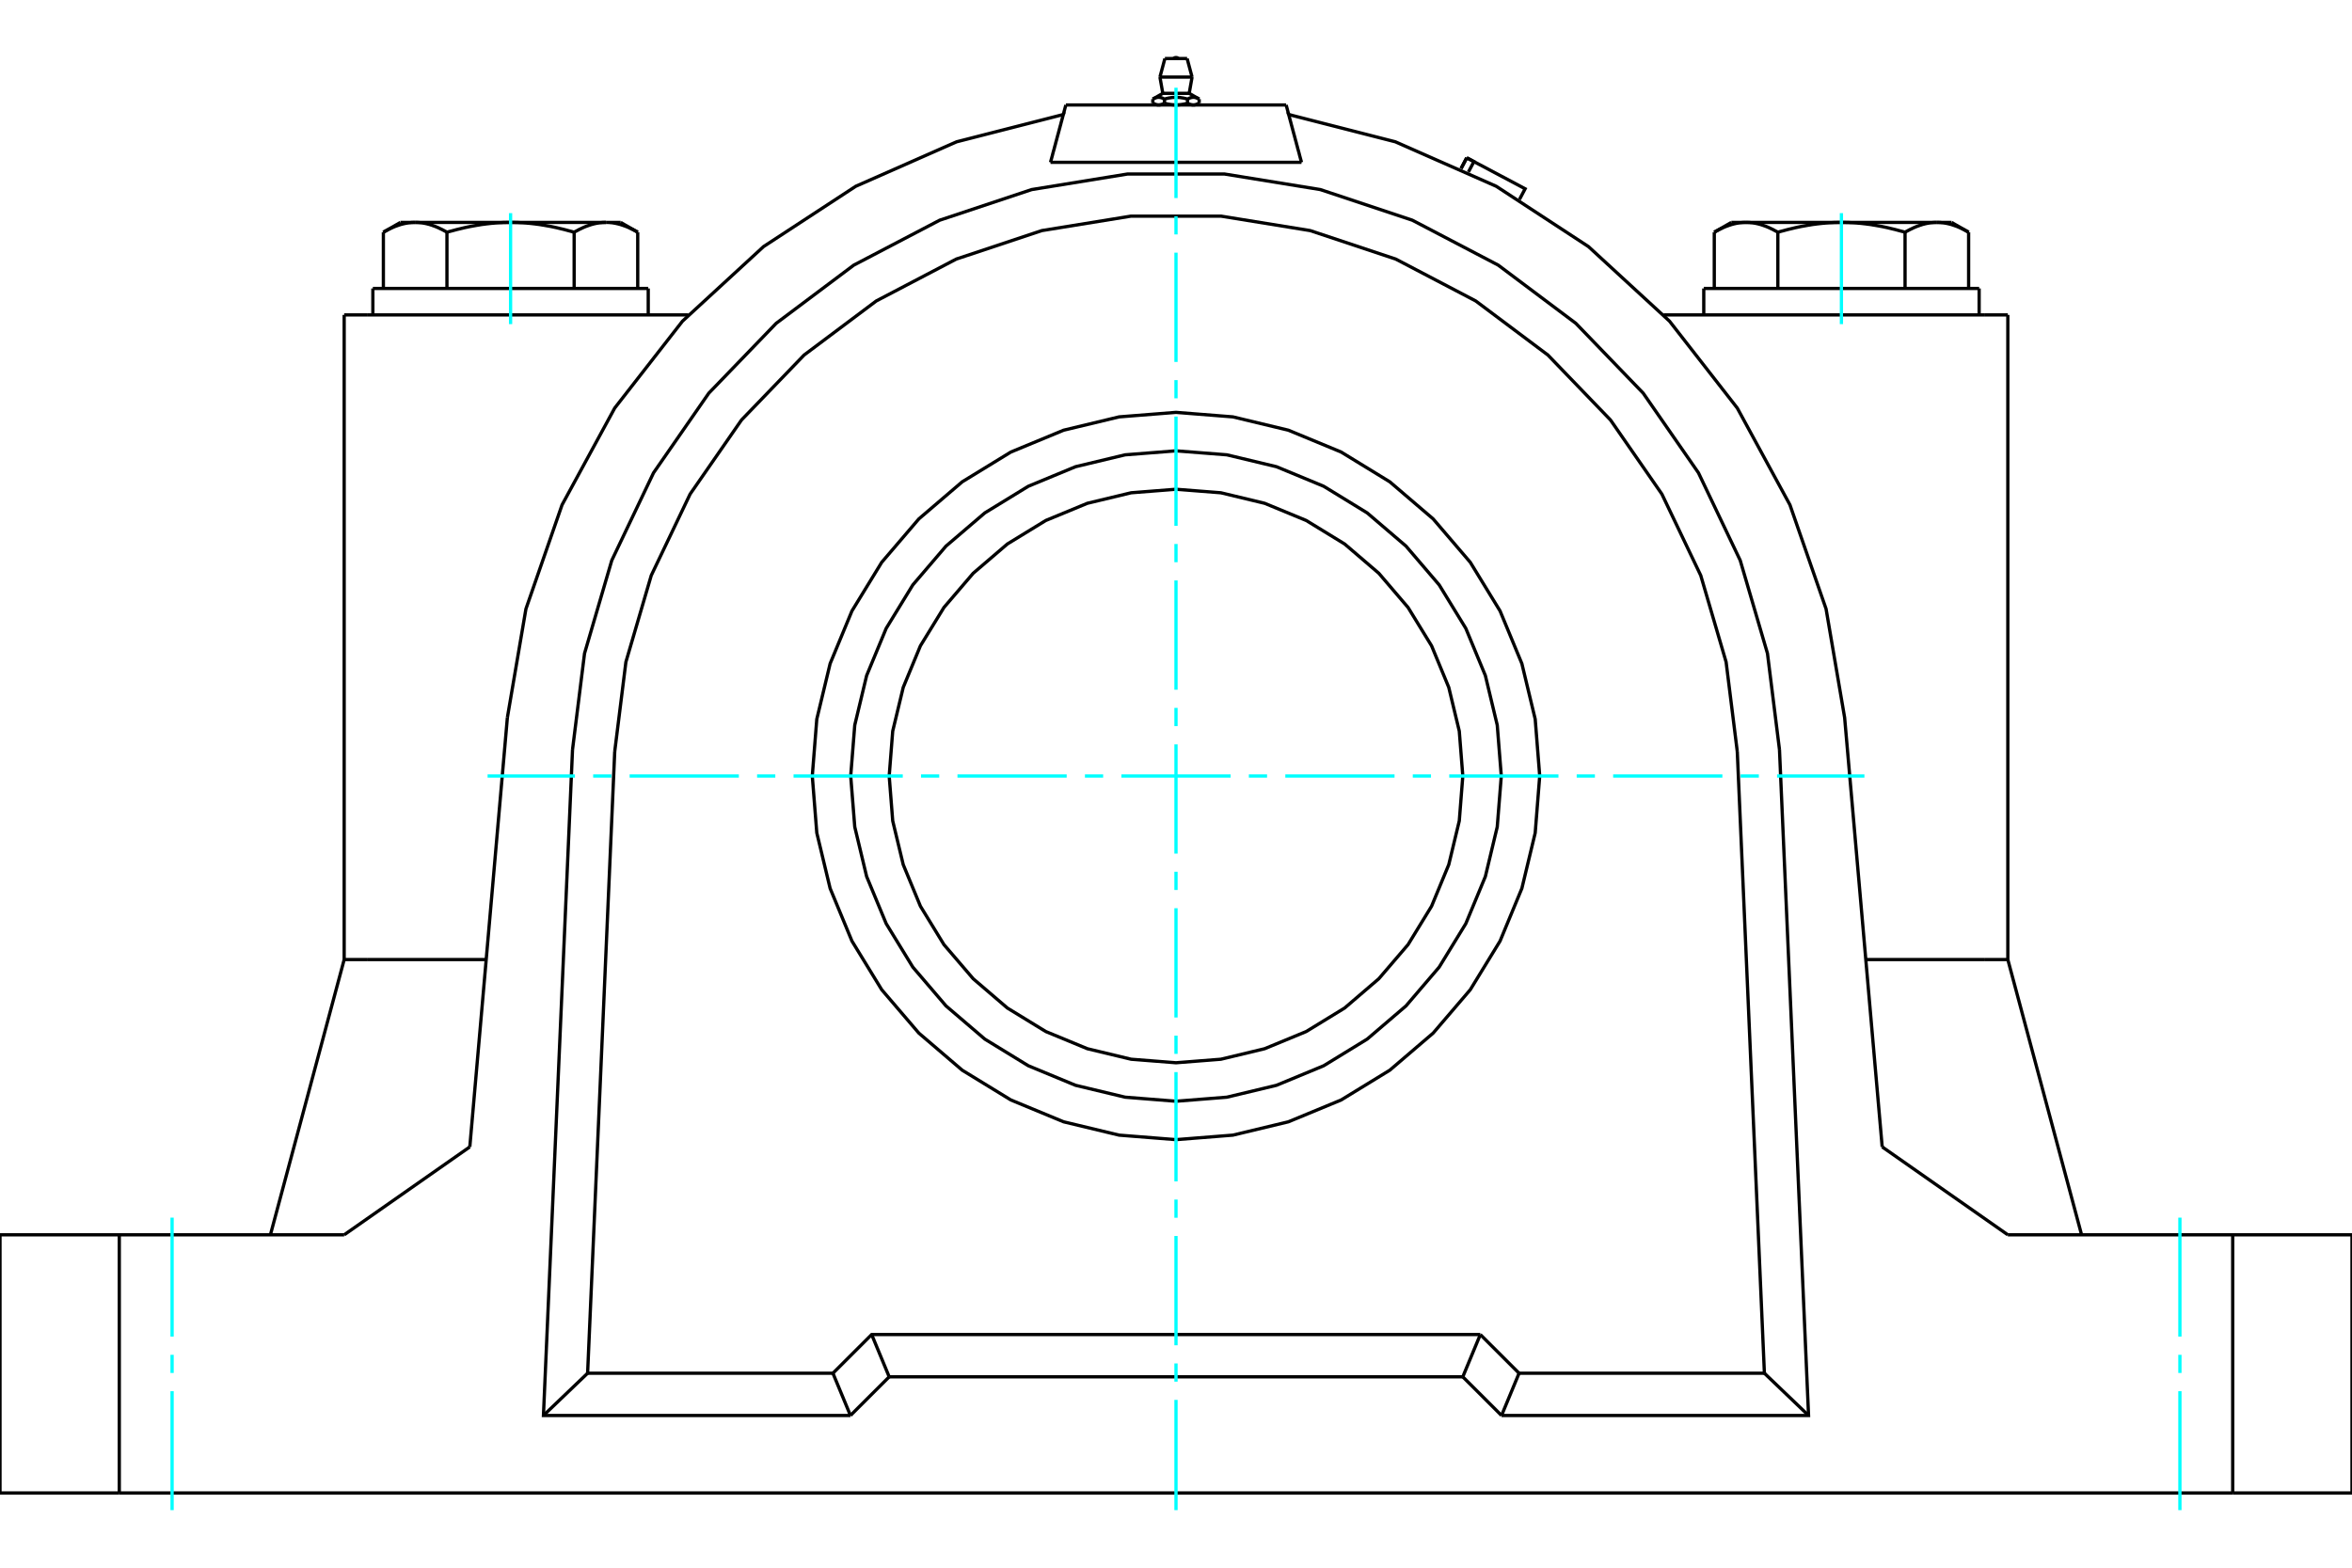 <?xml version="1.0" standalone="no"?>
<!DOCTYPE svg PUBLIC "-//W3C//DTD SVG 1.1//EN"
	"http://www.w3.org/Graphics/SVG/1.1/DTD/svg11.dtd">
<svg xmlns="http://www.w3.org/2000/svg" height="100%" width="100%" viewBox="0 0 36000 24000">
	<rect x="-1800" y="-1200" width="39600" height="26400" style="fill:#FFF"/>
	<g style="fill:none; fill-rule:evenodd" transform="matrix(1 0 0 1 0 0)">
		<g style="fill:none; stroke:#000; stroke-width:50; shape-rendering:geometricPrecision">
			<line x1="19686" y1="1607" x2="16314" y2="1607"/>
			<line x1="22364" y1="2580" x2="22450" y2="2416"/>
			<polyline points="22476,2633 22560,2474 22450,2416"/>
			<polyline points="23257,3054 23344,2890 22560,2474"/>
			<line x1="22450" y1="2416" x2="22560" y2="2474"/>
			<polyline points="27212,3555 27197,3546 27181,3538 27166,3530 27151,3522 27137,3514 27122,3507 27107,3500 27093,3493 27078,3486 27064,3480 27050,3474 27036,3468 27022,3463 27008,3458 26994,3453 26980,3448 26967,3444 26953,3439 26939,3435 26926,3432 26912,3428 26899,3425 26885,3422 26872,3419 26859,3417 26845,3414 26832,3412 26819,3410 26805,3409 26792,3408 26779,3406 26765,3406 26752,3405 26739,3405 26725,3405"/>
			<polyline points="28185,3405 28159,3405 28132,3405 28105,3406 28079,3406 28052,3408 28025,3409 27999,3410 27972,3412 27945,3414 27919,3417 27892,3419 27865,3422 27838,3425 27811,3428 27784,3432 27757,3435 27730,3439 27703,3444 27675,3448 27648,3453 27620,3458 27592,3463 27564,3468 27536,3474 27508,3480 27479,3486 27451,3493 27422,3500 27392,3507 27363,3514 27333,3522 27304,3530 27273,3538 27243,3546 27212,3555"/>
			<line x1="26725" y1="3405" x2="28185" y2="3405"/>
			<polyline points="29645,3405 29632,3405 29619,3405 29605,3406 29592,3406 29579,3408 29565,3409 29552,3410 29539,3412 29525,3414 29512,3417 29499,3419 29485,3422 29472,3425 29458,3428 29445,3432 29431,3435 29418,3439 29404,3444 29390,3448 29377,3453 29363,3458 29349,3463 29335,3468 29321,3474 29307,3480 29292,3486 29278,3493 29264,3500 29249,3507 29234,3514 29219,3522 29204,3530 29189,3538 29174,3546 29159,3555"/>
			<line x1="28185" y1="3405" x2="29645" y2="3405"/>
			<polyline points="29159,3555 29128,3546 29097,3538 29067,3530 29037,3522 29008,3514 28978,3507 28949,3500 28920,3493 28891,3486 28863,3480 28834,3474 28806,3468 28778,3463 28751,3458 28723,3453 28695,3448 28668,3444 28641,3439 28613,3435 28586,3432 28559,3428 28532,3425 28506,3422 28479,3419 28452,3417 28425,3414 28399,3412 28372,3410 28345,3409 28319,3408 28292,3406 28266,3406 28239,3405 28212,3405 28185,3405"/>
			<polyline points="26725,3405 26712,3405 26699,3405 26685,3406 26672,3406 26659,3408 26645,3409 26632,3410 26619,3412 26605,3414 26592,3417 26579,3419 26565,3422 26552,3425 26538,3428 26525,3432 26511,3435 26498,3439 26484,3444 26470,3448 26457,3453 26443,3458 26429,3463 26415,3468 26401,3474 26387,3480 26372,3486 26358,3493 26344,3500 26329,3507 26314,3514 26299,3522 26284,3530 26269,3538 26254,3546 26239,3555"/>
			<line x1="26500" y1="3405" x2="26725" y2="3405"/>
			<line x1="29645" y1="3405" x2="29871" y2="3405"/>
			<polyline points="30132,3555 30117,3546 30101,3538 30086,3530 30071,3522 30056,3514 30042,3507 30027,3500 30013,3493 29998,3486 29984,3480 29970,3474 29956,3468 29942,3463 29928,3458 29914,3453 29900,3448 29887,3444 29873,3439 29859,3435 29846,3432 29832,3428 29819,3425 29805,3422 29792,3419 29779,3417 29765,3414 29752,3412 29739,3410 29725,3409 29712,3408 29699,3406 29685,3406 29672,3405 29659,3405 29645,3405"/>
			<line x1="30132" y1="4416" x2="30132" y2="3555"/>
			<line x1="29159" y1="4416" x2="29159" y2="3555"/>
			<line x1="27212" y1="4416" x2="27212" y2="3555"/>
			<polyline points="9761,3555 9746,3546 9731,3538 9716,3530 9701,3522 9686,3514 9671,3507 9656,3500 9642,3493 9628,3486 9613,3480 9599,3474 9585,3468 9571,3463 9557,3458 9543,3453 9530,3448 9516,3444 9502,3439 9489,3435 9475,3432 9462,3428 9448,3425 9435,3422 9421,3419 9408,3417 9395,3414 9381,3412 9368,3410 9355,3409 9341,3408 9328,3406 9315,3406 9301,3405 9288,3405 9275,3405 9500,3405"/>
			<polyline points="8788,3555 8757,3546 8727,3538 8696,3530 8667,3522 8637,3514 8608,3507 8578,3500 8549,3493 8521,3486 8492,3480 8464,3474 8436,3468 8408,3463 8380,3458 8352,3453 8325,3448 8297,3444 8270,3439 8243,3435 8216,3432 8189,3428 8162,3425 8135,3422 8108,3419 8081,3417 8055,3414 8028,3412 8001,3410 7975,3409 7948,3408 7921,3406 7895,3406 7868,3405 7841,3405 7815,3405"/>
			<polyline points="9275,3405 9261,3405 9248,3405 9235,3406 9221,3406 9208,3408 9195,3409 9181,3410 9168,3412 9155,3414 9141,3417 9128,3419 9115,3422 9101,3425 9088,3428 9074,3432 9061,3435 9047,3439 9033,3444 9020,3448 9006,3453 8992,3458 8978,3463 8964,3468 8950,3474 8936,3480 8922,3486 8907,3493 8893,3500 8878,3507 8863,3514 8849,3522 8834,3530 8819,3538 8803,3546 8788,3555"/>
			<line x1="7815" y1="3405" x2="9275" y2="3405"/>
			<polyline points="6355,3405 6341,3405 6328,3405 6315,3406 6301,3406 6288,3408 6275,3409 6261,3410 6248,3412 6235,3414 6221,3417 6208,3419 6195,3422 6181,3425 6168,3428 6154,3432 6141,3435 6127,3439 6113,3444 6100,3448 6086,3453 6072,3458 6058,3463 6044,3468 6030,3474 6016,3480 6002,3486 5987,3493 5973,3500 5958,3507 5944,3514 5929,3522 5914,3530 5899,3538 5883,3546 5868,3555"/>
			<line x1="6129" y1="3405" x2="6355" y2="3405"/>
			<polyline points="7815,3405 7788,3405 7761,3405 7734,3406 7708,3406 7681,3408 7655,3409 7628,3410 7601,3412 7575,3414 7548,3417 7521,3419 7494,3422 7468,3425 7441,3428 7414,3432 7387,3435 7359,3439 7332,3444 7305,3448 7277,3453 7249,3458 7222,3463 7194,3468 7166,3474 7137,3480 7109,3486 7080,3493 7051,3500 7022,3507 6992,3514 6963,3522 6933,3530 6903,3538 6872,3546 6841,3555"/>
			<line x1="6355" y1="3405" x2="7815" y2="3405"/>
			<polyline points="6841,3555 6826,3546 6811,3538 6796,3530 6781,3522 6766,3514 6751,3507 6736,3500 6722,3493 6708,3486 6693,3480 6679,3474 6665,3468 6651,3463 6637,3458 6623,3453 6610,3448 6596,3444 6582,3439 6569,3435 6555,3432 6542,3428 6528,3425 6515,3422 6501,3419 6488,3417 6475,3414 6461,3412 6448,3410 6435,3409 6421,3408 6408,3406 6395,3406 6381,3405 6368,3405 6355,3405"/>
			<line x1="5868" y1="4416" x2="5868" y2="3555"/>
			<line x1="6841" y1="4416" x2="6841" y2="3555"/>
			<line x1="26239" y1="4416" x2="26239" y2="3555"/>
			<line x1="8788" y1="4416" x2="8788" y2="3555"/>
			<line x1="9761" y1="4416" x2="9761" y2="3555"/>
			<line x1="26078" y1="4416" x2="30293" y2="4416"/>
			<line x1="5707" y1="4416" x2="9922" y2="4416"/>
			<polyline points="30732,18904 34174,18904 36000,18904"/>
			<line x1="28809" y1="17558" x2="30732" y2="18904"/>
			<line x1="5268" y1="18904" x2="7191" y2="17558"/>
			<polyline points="0,18904 1826,18904 5268,18904"/>
			<line x1="5268" y1="14690" x2="5617" y2="14690"/>
			<line x1="5268" y1="14690" x2="4139" y2="18904"/>
			<line x1="5617" y1="14690" x2="7442" y2="14690"/>
			<line x1="7766" y1="10985" x2="7191" y2="17558"/>
			<polyline points="27237,11477 27682,21670 22983,21670"/>
			<line x1="22390" y1="21078" x2="22983" y2="21670"/>
			<line x1="13610" y1="21078" x2="22390" y2="21078"/>
			<line x1="13017" y1="21670" x2="13610" y2="21078"/>
			<polyline points="13017,21670 8318,21670 8763,11477"/>
			<polyline points="27237,11477 27053,10003 26636,8579 25997,7239 25151,6019 24120,4950 22932,4059 21617,3371 20208,2902 18742,2664 17258,2664 15792,2902 14383,3371 13068,4059 11880,4950 10849,6019 10003,7239 9364,8579 8947,10003 8763,11477"/>
			<polyline points="28809,17558 28234,10985 27950,9322 27397,7729 26591,6247 25554,4917 24313,3775 22902,2852 21358,2171 19724,1753 19730,1773 19735,1792 19740,1812 19746,1832 19751,1853 19757,1873 19762,1893 19767,1913 19773,1933 19778,1954 19784,1974 19789,1995 19795,2015 19800,2036 19806,2057 19812,2078 19817,2098 19823,2119 19828,2140 19834,2161 19840,2182 19845,2204 19851,2225 19857,2246 19862,2268 19868,2289 19874,2310 19880,2332 19886,2354 19891,2375 19897,2397 19903,2419 19909,2441 19915,2463 19921,2485"/>
			<polyline points="16079,2485 16085,2463 16091,2441 16097,2419 16103,2397 16109,2375 16114,2354 16120,2332 16126,2310 16132,2289 16138,2268 16143,2246 16149,2225 16155,2204 16160,2182 16166,2161 16172,2140 16177,2119 16183,2098 16188,2078 16194,2057 16200,2036 16205,2015 16211,1995 16216,1974 16222,1954 16227,1933 16233,1913 16238,1893 16243,1873 16249,1853 16254,1832 16260,1812 16265,1792 16270,1773 16276,1753 14642,2171 13098,2852 11687,3775 10446,4917 9409,6247 8603,7729 8050,9322 7766,10985"/>
			<line x1="1826" y1="18904" x2="1826" y2="22856"/>
			<line x1="34174" y1="22856" x2="1826" y2="22856"/>
			<line x1="34174" y1="22856" x2="34174" y2="18904"/>
			<line x1="19686" y1="1607" x2="19725" y2="1753"/>
			<line x1="16314" y1="1607" x2="16275" y2="1753"/>
			<line x1="16079" y1="2485" x2="19921" y2="2485"/>
			<line x1="23251" y1="21023" x2="22983" y2="21670"/>
			<line x1="22658" y1="20431" x2="23251" y2="21023"/>
			<line x1="22390" y1="21078" x2="22658" y2="20431"/>
			<line x1="13017" y1="21670" x2="12749" y2="21023"/>
			<line x1="13610" y1="21078" x2="13342" y2="20431"/>
			<polyline points="12749,21023 13342,20431 22658,20431"/>
			<line x1="27006" y1="21023" x2="23251" y2="21023"/>
			<line x1="26591" y1="11505" x2="27006" y2="21023"/>
			<polyline points="26591,11505 26420,10135 26032,8810 25437,7564 24650,6429 23692,5435 22587,4607 21363,3966 20053,3530 18690,3309 17310,3309 15947,3530 14637,3966 13413,4607 12308,5435 11350,6429 10563,7564 9968,8810 9580,10135 9409,11505"/>
			<line x1="8994" y1="21023" x2="9409" y2="11505"/>
			<line x1="12749" y1="21023" x2="8994" y2="21023"/>
			<line x1="27682" y1="21670" x2="27006" y2="21023"/>
			<line x1="8318" y1="21670" x2="8994" y2="21023"/>
			<line x1="30383" y1="4821" x2="25463" y2="4821"/>
			<line x1="30732" y1="4821" x2="30383" y2="4821"/>
			<line x1="5617" y1="4821" x2="5268" y2="4821"/>
			<line x1="10537" y1="4821" x2="5617" y2="4821"/>
			<line x1="36000" y1="22856" x2="34174" y2="22856"/>
			<line x1="1826" y1="22856" x2="0" y2="22856"/>
			<line x1="28558" y1="14690" x2="30383" y2="14690"/>
			<line x1="0" y1="22856" x2="0" y2="18904"/>
			<line x1="36000" y1="18904" x2="36000" y2="22856"/>
			<line x1="30732" y1="14690" x2="31861" y2="18904"/>
			<polyline points="30383,14690 30732,14690 30732,4821"/>
			<line x1="5268" y1="14690" x2="5268" y2="4821"/>
			<polyline points="23567,11880 23498,11009 23294,10160 22960,9353 22504,8608 21936,7944 21272,7376 20527,6920 19720,6586 18871,6382 18000,6313 17129,6382 16280,6586 15473,6920 14728,7376 14064,7944 13496,8608 13040,9353 12706,10160 12502,11009 12433,11880 12502,12751 12706,13600 13040,14407 13496,15152 14064,15816 14728,16384 15473,16840 16280,17174 17129,17378 18000,17447 18871,17378 19720,17174 20527,16840 21272,16384 21936,15816 22504,15152 22960,14407 23294,13600 23498,12751 23567,11880"/>
			<polyline points="22979,11880 22917,11101 22735,10342 22436,9620 22028,8954 21520,8360 20926,7852 20260,7444 19538,7145 18779,6963 18000,6902 17221,6963 16462,7145 15740,7444 15074,7852 14480,8360 13972,8954 13564,9620 13265,10342 13083,11101 13021,11880 13083,12659 13265,13419 13564,14140 13972,14806 14480,15400 15074,15908 15740,16316 16462,16615 17221,16797 18000,16859 18779,16797 19538,16615 20260,16316 20926,15908 21520,15400 22028,14806 22436,14140 22735,13419 22917,12659 22979,11880"/>
			<polyline points="22390,11880 22336,11193 22175,10523 21912,9887 21552,9300 21104,8776 20581,8328 19993,7968 19357,7705 18687,7544 18000,7490 17313,7544 16643,7705 16007,7968 15419,8328 14896,8776 14448,9300 14088,9887 13825,10523 13664,11193 13610,11880 13664,12567 13825,13237 14088,13873 14448,14461 14896,14984 15419,15432 16007,15792 16643,16055 17313,16216 18000,16270 18687,16216 19357,16055 19993,15792 20581,15432 21104,14984 21552,14461 21912,13873 22175,13237 22336,12567 22390,11880"/>
			<line x1="18355" y1="1517" x2="18355" y2="1579"/>
			<line x1="17798" y1="1429" x2="18202" y2="1429"/>
			<polyline points="17645,1517 17651,1514 17657,1511 17662,1508 17667,1506 17673,1503 17678,1501 17683,1499 17688,1498 17693,1496 17698,1495 17703,1493 17708,1492 17713,1492 17717,1491 17722,1490 17727,1490 17732,1490 17736,1490 17741,1490 17746,1490 17750,1491 17755,1492 17760,1492 17765,1493 17770,1495 17775,1496 17780,1498 17785,1499 17790,1501 17795,1503 17800,1506 17806,1508 17811,1511 17817,1514 17823,1517 17834,1514 17845,1511 17856,1508 17867,1506 17878,1503 17888,1501 17899,1499 17909,1498 17919,1496 17928,1495 17938,1493 17948,1492 17957,1492 17967,1491 17976,1490 17986,1490 17995,1490 18005,1490 18014,1490 18024,1490 18033,1491 18043,1492 18052,1492 18062,1493 18072,1495 18081,1496 18091,1498 18101,1499 18112,1501 18122,1503 18133,1506 18144,1508 18155,1511 18166,1514 18177,1517 18183,1514 18189,1511 18194,1508 18200,1506 18205,1503 18210,1501 18215,1499 18220,1498 18225,1496 18230,1495 18235,1493 18240,1492 18245,1492 18250,1491 18254,1490 18259,1490 18264,1490 18268,1490 18273,1490 18278,1490 18283,1491 18287,1492 18292,1492 18297,1493 18302,1495 18307,1496 18312,1498 18317,1499 18322,1501 18327,1503 18333,1506 18338,1508 18343,1511 18349,1514 18355,1517"/>
			<polyline points="18266,1607 18264,1607 18261,1607 18259,1607 18256,1607 18254,1606 18252,1606 18249,1606 18247,1605 18244,1605 18242,1605 18239,1604 18237,1604 18235,1603 18232,1603 18230,1602 18227,1601 18225,1601 18222,1600 18220,1599 18217,1598 18215,1597 18212,1596 18210,1595 18207,1594 18204,1593 18202,1592 18199,1591 18197,1590 18194,1588 18191,1587 18188,1586 18186,1584 18183,1583 18180,1581 18177,1579"/>
			<polyline points="18355,1579 18352,1581 18349,1583 18347,1584 18344,1586 18341,1587 18338,1588 18336,1590 18333,1591 18330,1592 18328,1593 18325,1594 18323,1595 18320,1596 18318,1597 18315,1598 18313,1599 18310,1600 18308,1601 18305,1601 18303,1602 18300,1603 18298,1603 18295,1604 18293,1604 18290,1605 18288,1605 18286,1605 18283,1606 18281,1606 18278,1606 18276,1607 18273,1607 18271,1607 18269,1607 18266,1607"/>
			<polyline points="18177,1517 18177,1579 18172,1581 18166,1583 18161,1584 18155,1586 18150,1587 18145,1588 18139,1590 18134,1591 18129,1592 18123,1593 18118,1594 18113,1595 18108,1596 18103,1597 18098,1598 18093,1599 18088,1600 18083,1601 18078,1601 18073,1602 18068,1603 18063,1603 18058,1604 18053,1604 18049,1605 18044,1605 18039,1605 18034,1606 18029,1606 18024,1606 18019,1607 18015,1607 18010,1607 18005,1607 18000,1607 17995,1607 17990,1607 17985,1607 17981,1607 17976,1606 17971,1606 17966,1606 17961,1605 17956,1605 17951,1605 17947,1604 17942,1604 17937,1603 17932,1603 17927,1602 17922,1601 17917,1601 17912,1600 17907,1599 17902,1598 17897,1597 17892,1596 17887,1595 17882,1594 17877,1593 17871,1592 17866,1591 17861,1590 17855,1588 17850,1587 17845,1586 17839,1584 17834,1583 17828,1581 17823,1579"/>
			<line x1="17823" y1="1517" x2="17823" y2="1579"/>
			<polyline points="17734,1607 17731,1607 17729,1607 17727,1607 17724,1607 17722,1606 17719,1606 17717,1606 17714,1605 17712,1605 17710,1605 17707,1604 17705,1604 17702,1603 17700,1603 17697,1602 17695,1601 17692,1601 17690,1600 17687,1599 17685,1598 17682,1597 17680,1596 17677,1595 17675,1594 17672,1593 17670,1592 17667,1591 17664,1590 17662,1588 17659,1587 17656,1586 17653,1584 17651,1583 17648,1581 17645,1579"/>
			<polyline points="17823,1579 17820,1581 17817,1583 17814,1584 17812,1586 17809,1587 17806,1588 17803,1590 17801,1591 17798,1592 17796,1593 17793,1594 17790,1595 17788,1596 17785,1597 17783,1598 17780,1599 17778,1600 17775,1601 17773,1601 17770,1602 17768,1603 17765,1603 17763,1604 17761,1604 17758,1605 17756,1605 17753,1605 17751,1606 17748,1606 17746,1606 17744,1607 17741,1607 17739,1607 17736,1607 17734,1607"/>
			<line x1="17645" y1="1517" x2="17645" y2="1579"/>
			<line x1="17754" y1="1180" x2="18246" y2="1180"/>
			<line x1="17830" y1="896" x2="18170" y2="896"/>
			<line x1="22450" y1="2416" x2="22363" y2="2580"/>
			<line x1="26500" y1="3405" x2="26239" y2="3555"/>
			<line x1="30132" y1="3555" x2="29871" y2="3405"/>
			<line x1="9761" y1="3555" x2="9500" y2="3405"/>
			<line x1="6129" y1="3405" x2="5868" y2="3555"/>
			<line x1="30293" y1="4821" x2="30293" y2="4416"/>
			<line x1="26078" y1="4416" x2="26078" y2="4821"/>
			<line x1="9922" y1="4821" x2="9922" y2="4416"/>
			<line x1="5707" y1="4416" x2="5707" y2="4821"/>
			<polyline points="18035,896 18029,891 18023,886 18015,883 18008,882 18000,881 17992,882 17985,883 17977,886 17971,891 17965,896"/>
			<line x1="17798" y1="1429" x2="17645" y2="1517"/>
			<line x1="18355" y1="1517" x2="18202" y2="1429"/>
			<line x1="18307" y1="1607" x2="18355" y2="1579"/>
			<line x1="17645" y1="1579" x2="17693" y2="1607"/>
			<line x1="17754" y1="1180" x2="17798" y2="1429"/>
			<line x1="18202" y1="1429" x2="18246" y2="1180"/>
			<line x1="17830" y1="896" x2="17754" y2="1180"/>
			<line x1="18246" y1="1180" x2="18170" y2="896"/>
		</g>
		<g style="fill:none; stroke:#0FF; stroke-width:50; shape-rendering:geometricPrecision">
			<line x1="2634" y1="23119" x2="2634" y2="21298"/>
			<line x1="2634" y1="21019" x2="2634" y2="20741"/>
			<line x1="2634" y1="20462" x2="2634" y2="18641"/>
			<line x1="33366" y1="18641" x2="33366" y2="20462"/>
			<line x1="33366" y1="20741" x2="33366" y2="21019"/>
			<line x1="33366" y1="21298" x2="33366" y2="23119"/>
			<line x1="18000" y1="23119" x2="18000" y2="21431"/>
			<line x1="18000" y1="21152" x2="18000" y2="20873"/>
			<line x1="18000" y1="20595" x2="18000" y2="18922"/>
			<line x1="18000" y1="18643" x2="18000" y2="18364"/>
			<line x1="18000" y1="18086" x2="18000" y2="16413"/>
			<line x1="18000" y1="16134" x2="18000" y2="15855"/>
			<line x1="18000" y1="15577" x2="18000" y2="13904"/>
			<line x1="18000" y1="13625" x2="18000" y2="13346"/>
			<line x1="18000" y1="13068" x2="18000" y2="11395"/>
			<line x1="18000" y1="11116" x2="18000" y2="10837"/>
			<line x1="18000" y1="10559" x2="18000" y2="8886"/>
			<line x1="18000" y1="8607" x2="18000" y2="8328"/>
			<line x1="18000" y1="8050" x2="18000" y2="6377"/>
			<line x1="18000" y1="6098" x2="18000" y2="5819"/>
			<line x1="18000" y1="5541" x2="18000" y2="3868"/>
			<line x1="18000" y1="3589" x2="18000" y2="3310"/>
			<line x1="18000" y1="3032" x2="18000" y2="1343"/>
			<line x1="7463" y1="11880" x2="8800" y2="11880"/>
			<line x1="9079" y1="11880" x2="9358" y2="11880"/>
			<line x1="9637" y1="11880" x2="11309" y2="11880"/>
			<line x1="11588" y1="11880" x2="11867" y2="11880"/>
			<line x1="12146" y1="11880" x2="13818" y2="11880"/>
			<line x1="14097" y1="11880" x2="14376" y2="11880"/>
			<line x1="14655" y1="11880" x2="16327" y2="11880"/>
			<line x1="16606" y1="11880" x2="16885" y2="11880"/>
			<line x1="17164" y1="11880" x2="18836" y2="11880"/>
			<line x1="19115" y1="11880" x2="19394" y2="11880"/>
			<line x1="19673" y1="11880" x2="21345" y2="11880"/>
			<line x1="21624" y1="11880" x2="21903" y2="11880"/>
			<line x1="22182" y1="11880" x2="23854" y2="11880"/>
			<line x1="24133" y1="11880" x2="24412" y2="11880"/>
			<line x1="24691" y1="11880" x2="26363" y2="11880"/>
			<line x1="26642" y1="11880" x2="26921" y2="11880"/>
			<line x1="27200" y1="11880" x2="28537" y2="11880"/>
			<line x1="7815" y1="4962" x2="7815" y2="3263"/>
			<line x1="28185" y1="3263" x2="28185" y2="4962"/>
		</g>
	</g>
</svg>
